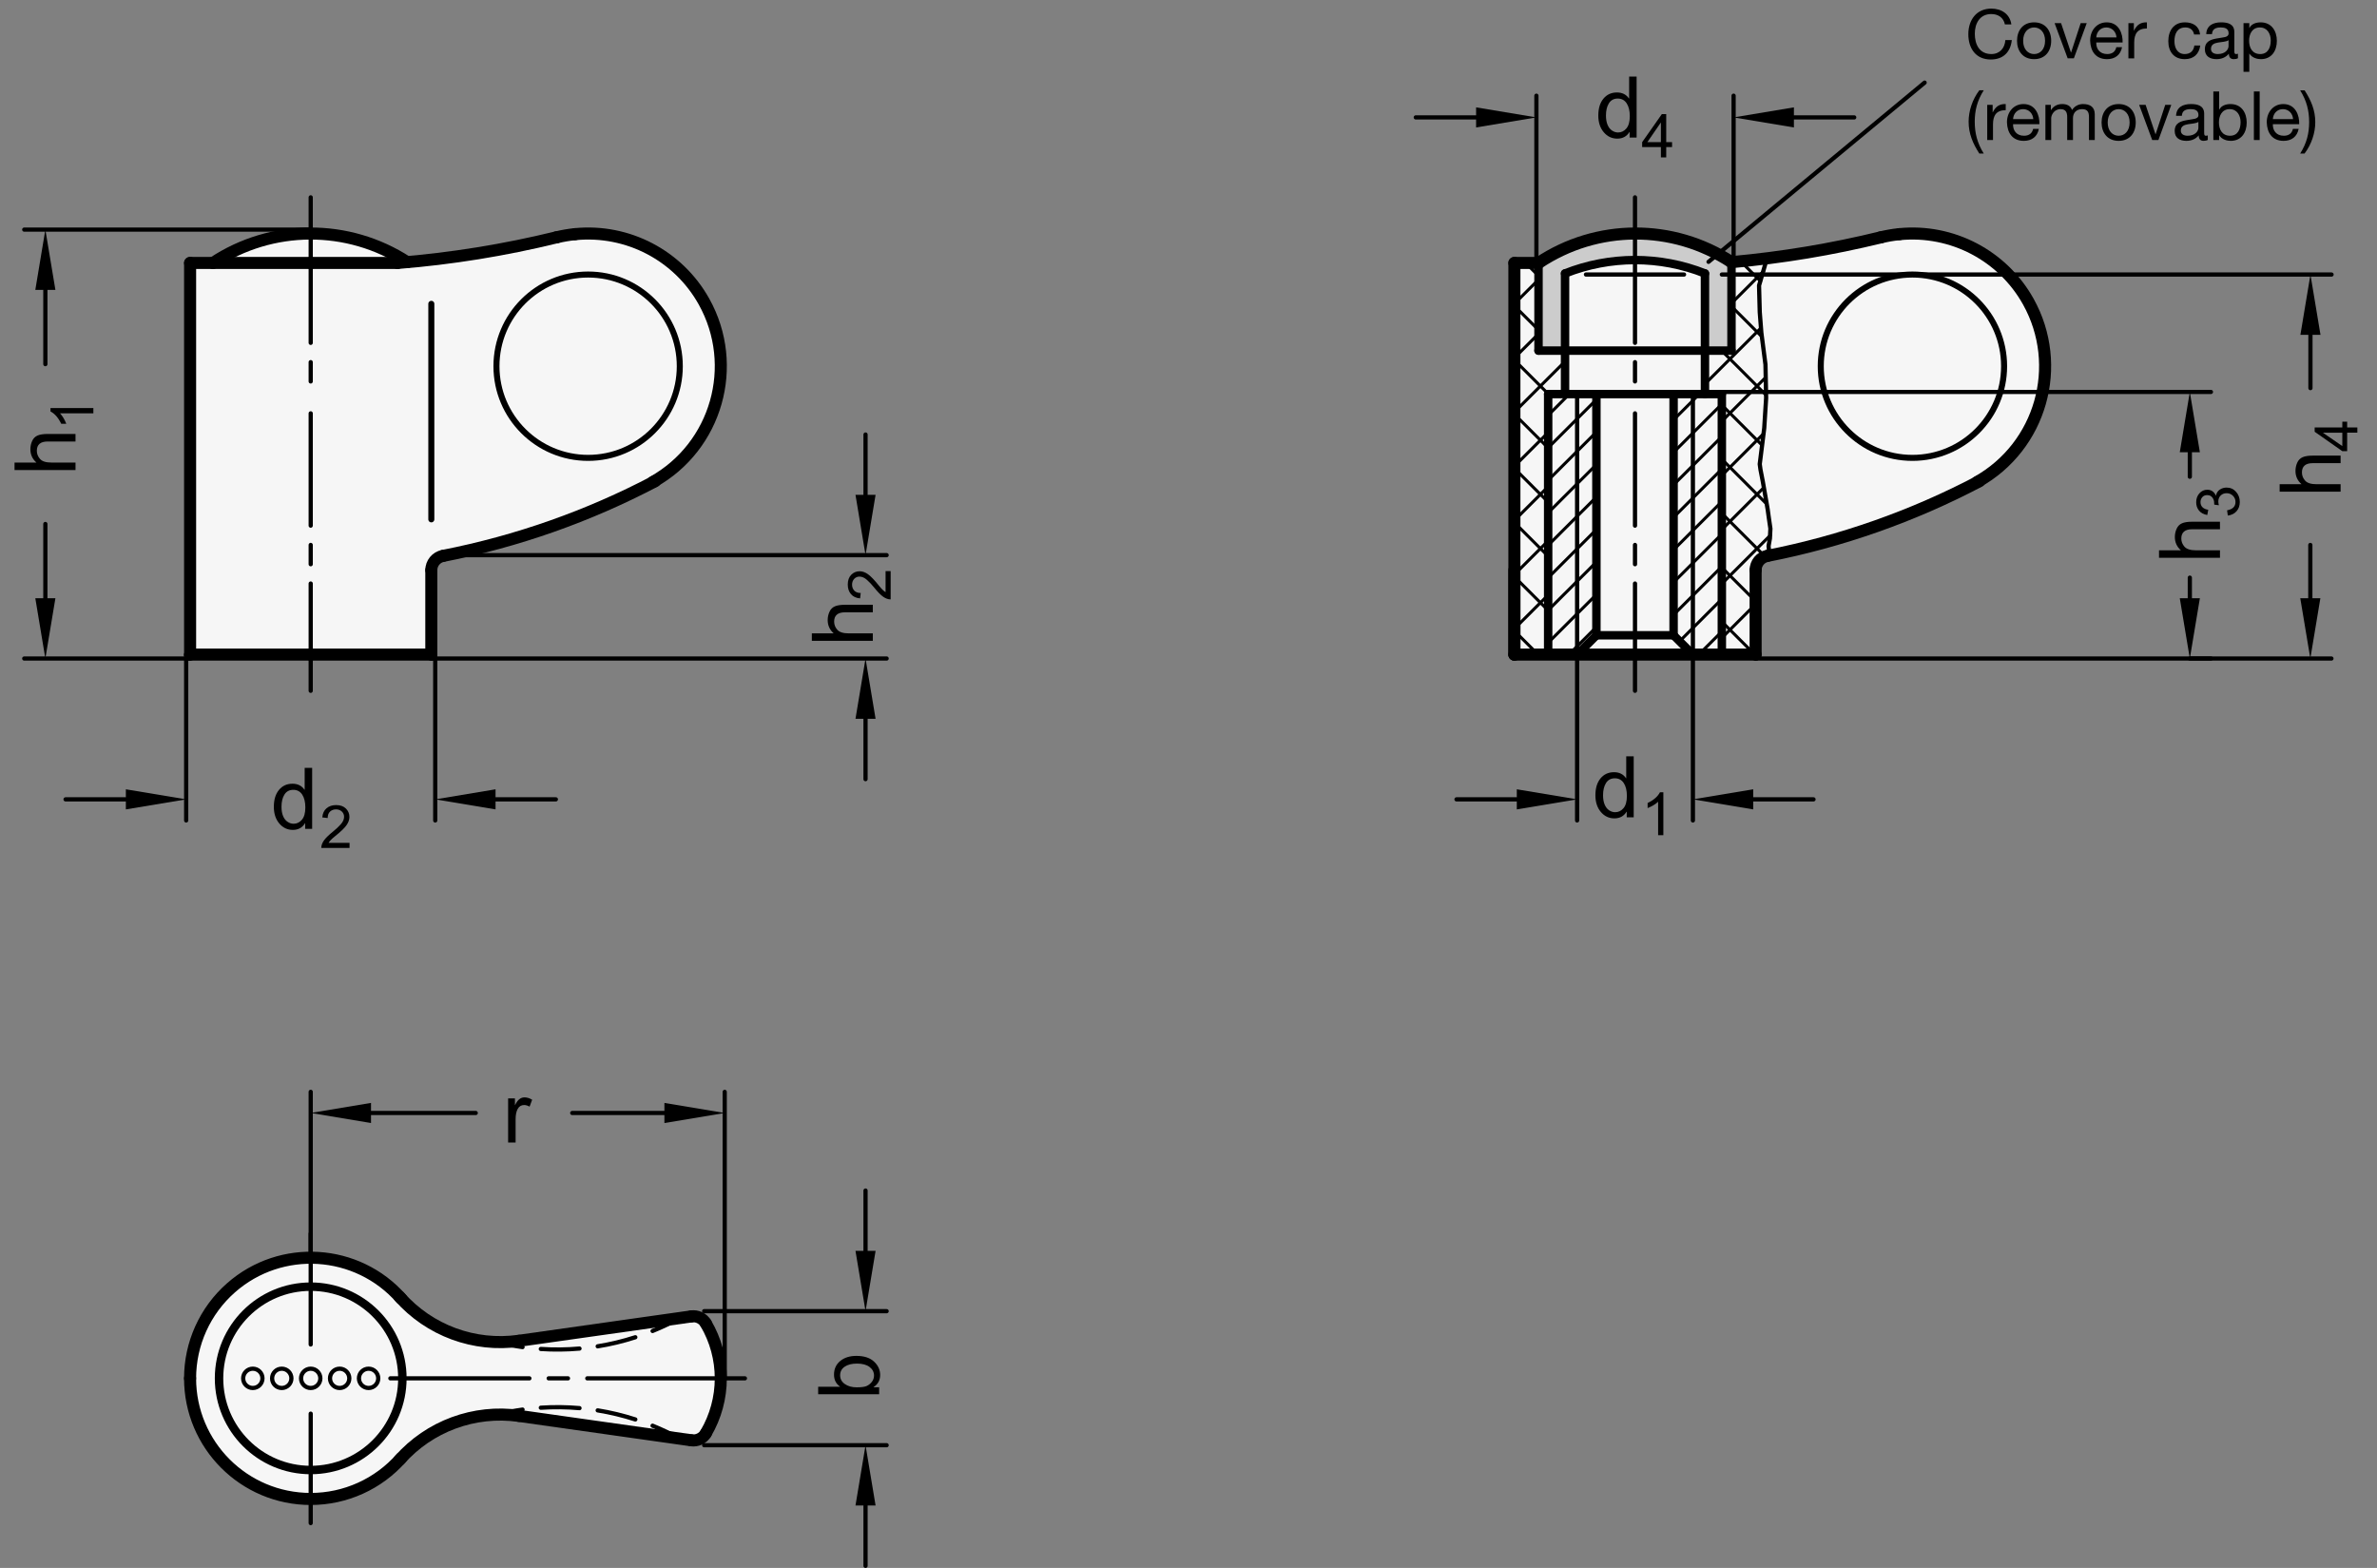 <?xml version="1.0" encoding="utf-8"?>
<!-- Generator: Adobe Illustrator 19.1.0, SVG Export Plug-In . SVG Version: 6.00 Build 0)  -->
<svg version="1.1" xmlns="http://www.w3.org/2000/svg" xmlns:xlink="http://www.w3.org/1999/xlink" x="0px" y="0px"
	 viewBox="0 0 279.319 184.233" enable-background="new 0 0 279.319 184.233" xml:space="preserve">
<rect x="0" y="0" width="279.319" height="184.233" fill="#808080" stroke="none"/>
<g id="MD_x5F_3_x5F_FUELLUNG_x5F_WS">
	<g id="LINE_88_">
		<line fill="#FFFFFF" x1="177.955" y1="30.899" x2="177.955" y2="76.915"/>
	</g>
	<g id="POLYLINE_4_">
		<path fill="#FFFFFF" d="M206.301,66.988c0-0.813,0.576-1.513,1.374-1.669c8.595-1.665,16.898-4.586,24.641-8.672
			c7.521-4.192,10.22-13.687,6.028-21.208c-3.019-5.417-8.962-8.529-15.134-7.926c-0.746,0.073-1.486,0.2-2.214,0.379
			c-5.73,1.559-11.603,2.535-17.53,2.912c-6.894-4.52-15.822-4.482-22.677,0.096h-2.835v46.016h14.173h14.173V66.988z"/>
	</g>
	<g id="POLYLINE_5_">
		<path fill="#FFFFFF" d="M60.988,166.367l20.252,2.867c0.683,0.097,1.356-0.228,1.705-0.823c1.149-1.958,1.755-4.186,1.755-6.456
			s-0.606-4.499-1.755-6.456c-0.349-0.595-1.023-0.92-1.705-0.823l-20.252,2.867c-5.255,0.718-10.522-1.227-14.05-5.187
			c-5.3-5.76-14.267-6.133-20.027-0.832c-2.917,2.684-4.577,6.467-4.576,10.431c0.001,7.828,6.348,14.174,14.176,14.173
			c4.072,0,7.948-1.752,10.638-4.809C50.618,167.418,55.833,165.552,60.988,166.367z"/>
	</g>
	<g id="POLYLINE_6_">
		<path fill="#FFFFFF" d="M50.684,66.988c0-0.813,0.576-1.513,1.374-1.669c8.595-1.665,16.898-4.586,24.641-8.672
			c7.521-4.192,10.22-13.687,6.028-21.208c-3.019-5.417-8.962-8.529-15.134-7.926c-0.746,0.073-1.486,0.2-2.214,0.379
			c-5.762,1.409-11.622,2.382-17.53,2.912c-6.947-4.519-15.915-4.482-22.824,0.096h-2.688v46.016h14.173h14.173V66.988z"/>
	</g>
</g>
<g id="MD_x5F_3_x5F_FUELLUNG_x5F_GR">
	<g id="POLYLINE_1_">
		<path fill="#F6F6F6" d="M50.684,66.988c0-0.813,0.576-1.513,1.374-1.669c8.595-1.665,16.898-4.586,24.641-8.672
			c7.521-4.192,10.22-13.687,6.028-21.208c-3.019-5.417-8.962-8.529-15.134-7.926c-0.746,0.073-1.486,0.2-2.214,0.379
			c-5.762,1.409-11.622,2.382-17.53,2.912c-6.947-4.519-15.915-4.482-22.824,0.096h-2.688v46.016h14.173h14.173V66.988z"/>
	</g>
	<g id="POLYLINE_2_">
		<path fill="#F6F6F6" d="M60.988,166.367l20.252,2.867c0.683,0.097,1.356-0.228,1.705-0.823c1.149-1.958,1.755-4.186,1.755-6.456
			s-0.606-4.499-1.755-6.456c-0.349-0.595-1.023-0.92-1.705-0.823l-20.252,2.867c-5.255,0.718-10.522-1.227-14.05-5.187
			c-5.3-5.76-14.267-6.133-20.027-0.832c-2.917,2.684-4.577,6.467-4.576,10.431c0.001,7.828,6.348,14.174,14.176,14.173
			c4.072,0,7.948-1.752,10.638-4.809C50.618,167.418,55.833,165.552,60.988,166.367z"/>
	</g>
	<g id="POLYLINE_3_">
		<path fill="#F6F6F6" d="M206.301,66.988c0-0.813,0.576-1.513,1.374-1.669c8.595-1.665,16.898-4.586,24.641-8.672
			c7.521-4.192,10.22-13.687,6.028-21.208c-3.019-5.417-8.962-8.529-15.134-7.926c-0.746,0.073-1.486,0.2-2.214,0.379
			c-5.73,1.559-11.603,2.535-17.53,2.912c-6.894-4.52-15.822-4.482-22.677,0.096h-2.835v46.016h14.173h14.173V66.988z"/>
	</g>
	<g id="LINE_48_">
		<line fill="#F6F6F6" x1="177.955" y1="30.899" x2="177.955" y2="76.915"/>
	</g>
</g>
<g id="MD_x5F_6_x5F_COLOR_x5F_K027">
	<g id="LWPOLYLINE_1_">
		<path fill="#CCCCCC" d="M183.907,41.198h-3.118V30.899c6.855-4.578,15.783-4.616,22.677-0.096v10.395h-3.118v-8.941
			c-5.246-2.222-11.161-2.268-16.441-0.127V41.198"/>
	</g>
</g>
<g id="MD_x5F_2_x5F_BEMASSUNG">
	<g id="TEXT">
		<g>
			<path d="M98.703,162.918c-0.466-0.326-0.699-0.793-0.699-1.398c0-0.668,0.243-1.202,0.729-1.604c0.485-0.4,1.119-0.601,1.9-0.601
				c0.903,0,1.595,0.224,2.075,0.672s0.721,0.972,0.721,1.571c0,0.609-0.257,1.084-0.772,1.422V163h0.65v0.822h-7.165v-0.881h2.562
				V162.918z M102.705,161.627c0-0.407-0.175-0.743-0.525-1.009c-0.35-0.266-0.841-0.398-1.473-0.398
				c-0.609,0-1.093,0.122-1.449,0.366c-0.357,0.244-0.535,0.582-0.535,1.012c0,0.424,0.184,0.766,0.552,1.023
				c0.368,0.26,0.834,0.389,1.397,0.389c0.551,0,0.943-0.053,1.176-0.16c0.233-0.107,0.435-0.27,0.604-0.486
				C102.621,162.147,102.705,161.901,102.705,161.627z"/>
		</g>
	</g>
	<g id="LINE_50_">
		
			<line stroke="#000000" stroke-width="0.496" stroke-linecap="round" stroke-linejoin="round" stroke-miterlimit="10" x1="101.708" y1="146.976" x2="101.708" y2="139.889"/>
	</g>
	<g id="LINE_51_">
		
			<line stroke="#000000" stroke-width="0.496" stroke-linecap="round" stroke-linejoin="round" stroke-miterlimit="10" x1="82.746" y1="169.811" x2="104.188" y2="169.811"/>
	</g>
	<g id="LINE_52_">
		
			<line stroke="#000000" stroke-width="0.496" stroke-linecap="round" stroke-linejoin="round" stroke-miterlimit="10" x1="82.746" y1="154.062" x2="104.188" y2="154.062"/>
	</g>
	<g id="LINE_53_">
		
			<line stroke="#000000" stroke-width="0.496" stroke-linecap="round" stroke-linejoin="round" stroke-miterlimit="10" x1="101.708" y1="176.898" x2="101.708" y2="183.985"/>
	</g>
	<g id="SOLID">
		<polygon points="102.889,176.898 101.708,169.811 100.527,176.898 		"/>
	</g>
	<g id="SOLID_1_">
		<polygon points="102.889,146.976 101.708,154.062 100.527,146.976 		"/>
	</g>
	<g id="LINE_54_">
		
			<line stroke="#000000" stroke-width="0.496" stroke-linecap="round" stroke-linejoin="round" stroke-miterlimit="10" x1="43.597" y1="130.774" x2="55.904" y2="130.775"/>
	</g>
	<g id="LINE_55_">
		
			<line stroke="#000000" stroke-width="0.496" stroke-linecap="round" stroke-linejoin="round" stroke-miterlimit="10" x1="36.511" y1="147.781" x2="36.511" y2="128.291"/>
	</g>
	<g id="SOLID_2_">
		<polygon points="43.597,129.59 36.511,130.771 43.597,131.952 		"/>
	</g>
	<g id="LINE_56_">
		
			<line stroke="#000000" stroke-width="0.496" stroke-linecap="round" stroke-linejoin="round" stroke-miterlimit="10" x1="78.074" y1="130.775" x2="67.243" y2="130.775"/>
	</g>
	<g id="TEXT_1_">
		<g>
			<path d="M62.533,129.218l-0.303,0.812c-0.218-0.127-0.432-0.19-0.64-0.19c-0.329,0-0.579,0.147-0.748,0.442
				s-0.254,0.708-0.254,1.238v2.723h-0.88v-5.186h0.802v0.782h0.02c0.28-0.6,0.646-0.899,1.1-0.899
				C61.929,128.94,62.23,129.033,62.533,129.218z"/>
		</g>
	</g>
	<g id="LINE_57_">
		
			<line stroke="#000000" stroke-width="0.496" stroke-linecap="round" stroke-linejoin="round" stroke-miterlimit="10" x1="85.16" y1="161.956" x2="85.16" y2="128.295"/>
	</g>
	<g id="SOLID_3_">
		<polygon points="78.074,129.594 85.16,130.775 78.074,131.956 		"/>
	</g>
	<g id="LINE_58_">
		
			<line stroke="#000000" stroke-width="0.496" stroke-linecap="round" stroke-linejoin="round" stroke-miterlimit="10" x1="58.231" y1="93.923" x2="65.318" y2="93.923"/>
	</g>
	<g id="TEXT_2_">
		<g>
			<path d="M41.075,99.634h-3.322c0-0.283,0.099-0.569,0.296-0.858c0.197-0.29,0.566-0.652,1.107-1.088
				c0.331-0.265,0.626-0.543,0.886-0.833c0.26-0.291,0.39-0.584,0.39-0.878c0-0.253-0.09-0.462-0.269-0.628
				c-0.179-0.165-0.406-0.248-0.679-0.248c-0.276,0-0.508,0.085-0.695,0.255s-0.282,0.424-0.284,0.762l-0.633-0.072
				c0.039-0.47,0.206-0.829,0.501-1.077c0.295-0.249,0.67-0.373,1.124-0.373c0.493,0,0.876,0.136,1.151,0.408
				c0.275,0.272,0.413,0.602,0.413,0.987c0,0.321-0.116,0.647-0.347,0.977c-0.232,0.33-0.693,0.771-1.384,1.322
				c-0.362,0.29-0.603,0.54-0.722,0.749h2.467V99.634z"/>
		</g>
	</g>
	<g id="SOLID_4_">
		<polygon points="58.231,92.742 51.145,93.923 58.231,95.104 		"/>
	</g>
	<g id="SOLID_5_">
		<polygon points="14.79,92.742 21.877,93.923 14.79,95.104 		"/>
	</g>
	<g id="LINE_59_">
		
			<line stroke="#000000" stroke-width="0.496" stroke-linecap="round" stroke-linejoin="round" stroke-miterlimit="10" x1="14.79" y1="93.923" x2="7.704" y2="93.923"/>
	</g>
	<g id="LINE_60_">
		
			<line stroke="#000000" stroke-width="0.496" stroke-linecap="round" stroke-linejoin="round" stroke-miterlimit="10" x1="21.877" y1="76.915" x2="21.877" y2="96.403"/>
	</g>
	<g id="TEXT_3_">
		<g>
			<path d="M36.681,97.39H35.86v-0.66h-0.02c-0.316,0.521-0.793,0.782-1.432,0.782c-0.635,0-1.166-0.252-1.591-0.755
				c-0.425-0.504-0.638-1.156-0.638-1.957c0-0.838,0.2-1.499,0.601-1.984s0.93-0.729,1.588-0.729c0.619,0,1.09,0.236,1.413,0.709
				h0.02v-2.571h0.879V97.39z M34.501,96.789c0.384,0,0.71-0.157,0.978-0.474s0.401-0.795,0.401-1.437
				c0-0.633-0.122-1.136-0.367-1.511c-0.244-0.374-0.595-0.562-1.051-0.562s-0.801,0.183-1.034,0.55
				c-0.233,0.366-0.35,0.848-0.35,1.444c0,0.43,0.063,0.794,0.188,1.092s0.3,0.522,0.525,0.672
				C34.017,96.714,34.253,96.789,34.501,96.789z"/>
		</g>
	</g>
	<g id="LINE_61_">
		
			<line stroke="#000000" stroke-width="0.496" stroke-linecap="round" stroke-linejoin="round" stroke-miterlimit="10" x1="51.145" y1="76.915" x2="51.145" y2="96.403"/>
	</g>
	<g id="LINE_62_">
		
			<line stroke="#000000" stroke-width="0.496" stroke-linecap="round" stroke-linejoin="round" stroke-miterlimit="10" x1="36.511" y1="26.979" x2="2.849" y2="26.979"/>
	</g>
	<g id="LINE_63_">
		
			<line stroke="#000000" stroke-width="0.496" stroke-linecap="round" stroke-linejoin="round" stroke-miterlimit="10" x1="22.338" y1="77.376" x2="2.849" y2="77.376"/>
	</g>
	<g id="TEXT_4_">
		<g>
			<path d="M8.873,50.992v0.884H5.599c-0.424,0-0.741,0.091-0.953,0.274s-0.317,0.455-0.317,0.816c0,0.359,0.124,0.679,0.374,0.96
				c0.249,0.282,0.694,0.423,1.336,0.423h2.835v0.88H1.708v-0.88h2.571c-0.473-0.417-0.709-0.938-0.709-1.564
				c0-0.335,0.068-0.656,0.205-0.963c0.137-0.306,0.347-0.521,0.631-0.645c0.283-0.124,0.678-0.186,1.183-0.186H8.873z"/>
		</g>
	</g>
	<g id="SOLID_6_">
		<polygon points="4.149,70.289 5.33,77.376 6.511,70.289 		"/>
	</g>
	<g id="LINE_64_">
		
			<line stroke="#000000" stroke-width="0.496" stroke-linecap="round" stroke-linejoin="round" stroke-miterlimit="10" x1="5.33" y1="70.289" x2="5.33" y2="61.568"/>
	</g>
	<g id="TEXT_5_">
		<g>
			<path d="M10.972,47.946v0.616H7.048c0.292,0.308,0.539,0.72,0.742,1.235H7.195c-0.34-0.709-0.76-1.193-1.262-1.451v-0.4H10.972z"
				/>
		</g>
	</g>
	<g id="SOLID_7_">
		<polygon points="4.149,34.065 5.33,26.979 6.511,34.065 		"/>
	</g>
	<g id="LINE_65_">
		
			<line stroke="#000000" stroke-width="0.496" stroke-linecap="round" stroke-linejoin="round" stroke-miterlimit="10" x1="5.33" y1="34.065" x2="5.33" y2="42.786"/>
	</g>
	<g id="LINE_66_">
		
			<line stroke="#000000" stroke-width="0.496" stroke-linecap="round" stroke-linejoin="round" stroke-miterlimit="10" x1="52.51" y1="65.229" x2="104.188" y2="65.229"/>
	</g>
	<g id="LINE_67_">
		
			<line stroke="#000000" stroke-width="0.496" stroke-linecap="round" stroke-linejoin="round" stroke-miterlimit="10" x1="50.684" y1="77.376" x2="104.188" y2="77.376"/>
	</g>
	<g id="LINE_68_">
		
			<line stroke="#000000" stroke-width="0.496" stroke-linecap="round" stroke-linejoin="round" stroke-miterlimit="10" x1="101.708" y1="58.142" x2="101.708" y2="51.056"/>
	</g>
	<g id="LINE_69_">
		
			<line stroke="#000000" stroke-width="0.496" stroke-linecap="round" stroke-linejoin="round" stroke-miterlimit="10" x1="101.708" y1="84.462" x2="101.708" y2="91.549"/>
	</g>
	<g id="SOLID_8_">
		<polygon points="100.527,84.462 101.708,77.376 102.889,84.462 		"/>
	</g>
	<g id="TEXT_6_">
		<g>
			<path d="M102.563,71.063v0.884h-3.274c-0.424,0-0.741,0.091-0.953,0.274s-0.317,0.455-0.317,0.816
				c0,0.359,0.124,0.679,0.374,0.96c0.249,0.282,0.694,0.423,1.336,0.423h2.835v0.88h-7.165v-0.88h2.571
				c-0.473-0.417-0.709-0.938-0.709-1.564c0-0.335,0.068-0.656,0.205-0.963c0.137-0.306,0.347-0.521,0.631-0.645
				c0.283-0.124,0.678-0.186,1.183-0.186H102.563z"/>
		</g>
	</g>
	<g id="SOLID_9_">
		<polygon points="100.527,58.142 101.708,65.229 102.889,58.142 		"/>
	</g>
	<g id="TEXT_7_">
		<g>
			<path d="M104.659,67.107v3.322c-0.283,0-0.569-0.099-0.858-0.296c-0.29-0.197-0.652-0.566-1.088-1.107
				c-0.265-0.331-0.543-0.626-0.833-0.886c-0.291-0.26-0.584-0.39-0.878-0.39c-0.253,0-0.462,0.09-0.628,0.269
				c-0.165,0.179-0.248,0.406-0.248,0.679c0,0.276,0.085,0.508,0.255,0.695s0.424,0.282,0.762,0.284l-0.072,0.633
				c-0.47-0.039-0.829-0.206-1.077-0.501c-0.249-0.295-0.373-0.67-0.373-1.124c0-0.493,0.136-0.876,0.408-1.151
				c0.272-0.275,0.602-0.413,0.987-0.413c0.321,0,0.647,0.116,0.977,0.347c0.33,0.232,0.771,0.693,1.322,1.384
				c0.29,0.362,0.54,0.603,0.749,0.722v-2.467H104.659z"/>
		</g>
	</g>
	<g id="LINE_70_">
		
			<line stroke="#000000" stroke-width="0.496" stroke-linecap="round" stroke-linejoin="round" stroke-miterlimit="10" x1="202.332" y1="32.257" x2="273.978" y2="32.257"/>
	</g>
	<g id="LINE_71_">
		
			<line stroke="#000000" stroke-width="0.496" stroke-linecap="round" stroke-linejoin="round" stroke-miterlimit="10" x1="206.301" y1="77.376" x2="259.805" y2="77.376"/>
	</g>
	<g id="LINE_72_">
		
			<line stroke="#000000" stroke-width="0.496" stroke-linecap="round" stroke-linejoin="round" stroke-miterlimit="10" x1="202.332" y1="46.053" x2="259.805" y2="46.053"/>
	</g>
	<g id="LINE_73_">
		
			<line stroke="#000000" stroke-width="0.496" stroke-linecap="round" stroke-linejoin="round" stroke-miterlimit="10" x1="257.325" y1="53.139" x2="257.325" y2="56.016"/>
	</g>
	<g id="TEXT_8_">
		<g>
			<path d="M260.868,61.303v0.884h-3.274c-0.424,0-0.741,0.091-0.953,0.274s-0.317,0.455-0.317,0.816
				c0,0.359,0.124,0.679,0.374,0.96c0.249,0.282,0.694,0.423,1.336,0.423h2.835v0.88h-7.165v-0.88h2.571
				c-0.473-0.417-0.709-0.938-0.709-1.564c0-0.335,0.068-0.656,0.205-0.963c0.137-0.306,0.347-0.521,0.631-0.645
				c0.283-0.124,0.678-0.186,1.183-0.186H260.868z"/>
		</g>
	</g>
	<g id="SOLID_10_">
		<polygon points="270.303,70.289 271.484,77.376 272.665,70.289 		"/>
	</g>
	<g id="SOLID_11_">
		<polygon points="258.506,70.289 257.325,77.376 256.143,70.289 		"/>
	</g>
	<g id="LINE_74_">
		
			<line stroke="#000000" stroke-width="0.496" stroke-linecap="round" stroke-linejoin="round" stroke-miterlimit="10" x1="257.325" y1="77.376" x2="273.965" y2="77.376"/>
	</g>
	<g id="TEXT_9_">
		<g>
			<path d="M275.042,53.537v0.884h-3.274c-0.424,0-0.741,0.091-0.953,0.274s-0.317,0.455-0.317,0.816
				c0,0.359,0.124,0.679,0.374,0.96c0.249,0.282,0.694,0.423,1.336,0.423h2.835v0.88h-7.165v-0.88h2.571
				c-0.473-0.417-0.709-0.938-0.709-1.564c0-0.335,0.068-0.656,0.205-0.963c0.137-0.306,0.347-0.521,0.631-0.645
				c0.283-0.124,0.678-0.186,1.183-0.186H275.042z"/>
		</g>
	</g>
	<g id="LINE_75_">
		
			<line stroke="#000000" stroke-width="0.496" stroke-linecap="round" stroke-linejoin="round" stroke-miterlimit="10" x1="257.325" y1="70.289" x2="257.325" y2="67.873"/>
	</g>
	<g id="TEXT_10_">
		<g>
			<path d="M260.399,58.23c0.06-0.31,0.209-0.544,0.45-0.703c0.24-0.159,0.502-0.238,0.785-0.238c0.456,0,0.83,0.166,1.123,0.498
				c0.294,0.332,0.44,0.729,0.44,1.192c0,0.443-0.129,0.808-0.387,1.095c-0.258,0.288-0.599,0.455-1.023,0.503l-0.085-0.616
				c0.33-0.062,0.578-0.174,0.742-0.337s0.246-0.378,0.246-0.645c0-0.287-0.101-0.531-0.303-0.73
				c-0.202-0.199-0.448-0.299-0.74-0.299c-0.281,0-0.514,0.091-0.698,0.272c-0.185,0.182-0.277,0.418-0.277,0.71
				c0,0.119,0.021,0.264,0.065,0.435l-0.541-0.072c0-0.164-0.008-0.294-0.023-0.39c-0.017-0.096-0.055-0.203-0.116-0.321
				s-0.15-0.217-0.266-0.294s-0.258-0.116-0.43-0.116c-0.248,0-0.441,0.083-0.578,0.248s-0.205,0.356-0.205,0.573
				c0,0.249,0.079,0.451,0.236,0.607s0.382,0.255,0.674,0.296l-0.113,0.616c-0.436-0.08-0.762-0.256-0.979-0.528
				c-0.216-0.272-0.324-0.598-0.324-0.977c0-0.417,0.126-0.766,0.378-1.045s0.561-0.419,0.925-0.419c0.468,0,0.805,0.229,1.01,0.688
				H260.399z"/>
		</g>
	</g>
	<g id="LINE_76_">
		
			<line stroke="#000000" stroke-width="0.496" stroke-linecap="round" stroke-linejoin="round" stroke-miterlimit="10" x1="271.484" y1="70.289" x2="271.484" y2="64.031"/>
	</g>
	<g id="SOLID_12_">
		<polygon points="258.506,53.139 257.325,46.053 256.143,53.139 		"/>
	</g>
	<g id="LINE_77_">
		
			<line stroke="#000000" stroke-width="0.496" stroke-linecap="round" stroke-linejoin="round" stroke-miterlimit="10" x1="271.498" y1="39.344" x2="271.498" y2="45.601"/>
	</g>
	<g id="TEXT_11_">
		<g>
			<path d="M275.812,49.547v0.677h1.197v0.616h-1.197v2.172h-0.568l-3.25-2.282v-0.506h3.25v-0.677H275.812z M275.244,50.84h-2.265
				v0.014l2.265,1.557V50.84z"/>
		</g>
	</g>
	<g id="SOLID_13_">
		<polygon points="270.317,39.344 271.498,32.257 272.679,39.344 		"/>
	</g>
	<g id="LINE_78_">
		
			<line stroke="#000000" stroke-width="0.496" stroke-linecap="round" stroke-linejoin="round" stroke-miterlimit="10" x1="178.238" y1="93.923" x2="171.151" y2="93.923"/>
	</g>
	<g id="SOLID_14_">
		<polygon points="206.018,92.742 198.931,93.923 206.018,95.104 		"/>
	</g>
	<g id="TEXT_12_">
		<g>
			<path d="M191.976,96.036h-0.821v-0.66h-0.02c-0.316,0.521-0.793,0.782-1.432,0.782c-0.636,0-1.166-0.252-1.591-0.755
				c-0.426-0.504-0.638-1.156-0.638-1.957c0-0.838,0.2-1.5,0.601-1.985c0.401-0.485,0.931-0.729,1.589-0.729
				c0.619,0,1.09,0.236,1.412,0.709h0.02V88.87h0.88V96.036z M189.796,95.434c0.384,0,0.71-0.157,0.978-0.474
				c0.267-0.316,0.4-0.795,0.4-1.437c0-0.633-0.122-1.136-0.366-1.511c-0.244-0.374-0.595-0.562-1.051-0.562
				s-0.801,0.183-1.034,0.55c-0.232,0.366-0.35,0.848-0.35,1.445c0,0.43,0.063,0.794,0.188,1.092
				c0.126,0.298,0.301,0.522,0.525,0.672C189.312,95.36,189.548,95.434,189.796,95.434z"/>
		</g>
	</g>
	<g id="SOLID_15_">
		<polygon points="178.238,92.742 185.325,93.923 178.238,95.104 		"/>
	</g>
	<g id="LINE_79_">
		
			<line stroke="#000000" stroke-width="0.496" stroke-linecap="round" stroke-linejoin="round" stroke-miterlimit="10" x1="185.325" y1="76.915" x2="185.325" y2="96.403"/>
	</g>
	<g id="TEXT_13_">
		<g>
			<path d="M195.459,98.131h-0.615v-3.924c-0.309,0.292-0.72,0.539-1.235,0.742v-0.596c0.709-0.34,1.192-0.76,1.45-1.262h0.4V98.131
				z"/>
		</g>
	</g>
	<g id="LINE_80_">
		
			<line stroke="#000000" stroke-width="0.496" stroke-linecap="round" stroke-linejoin="round" stroke-miterlimit="10" x1="198.931" y1="76.915" x2="198.931" y2="96.403"/>
	</g>
	<g id="LINE_81_">
		
			<line stroke="#000000" stroke-width="0.496" stroke-linecap="round" stroke-linejoin="round" stroke-miterlimit="10" x1="206.018" y1="93.923" x2="213.104" y2="93.923"/>
	</g>
	<g id="LINE_84_">
		
			<line stroke="#000000" stroke-width="0.496" stroke-linecap="round" stroke-linejoin="round" stroke-miterlimit="10" x1="180.541" y1="30.9" x2="180.541" y2="11.244"/>
	</g>
	<g id="LINE_85_">
		
			<line stroke="#000000" stroke-width="0.496" stroke-linecap="round" stroke-linejoin="round" stroke-miterlimit="10" x1="203.714" y1="30.803" x2="203.714" y2="11.244"/>
	</g>
	<g id="LINE_86_">
		
			<line stroke="#000000" stroke-width="0.496" stroke-linecap="round" stroke-linejoin="round" stroke-miterlimit="10" x1="173.455" y1="13.795" x2="166.368" y2="13.795"/>
	</g>
	<g id="LINE_87_">
		
			<line stroke="#000000" stroke-width="0.496" stroke-linecap="round" stroke-linejoin="round" stroke-miterlimit="10" x1="210.801" y1="13.795" x2="217.888" y2="13.795"/>
	</g>
	<g id="MTEXT_1_">
		<g>
			<path d="M192.317,16.167h-0.82v-0.66h-0.02c-0.316,0.521-0.794,0.782-1.433,0.782c-0.635,0-1.165-0.252-1.591-0.755
				c-0.425-0.504-0.638-1.156-0.638-1.957c0-0.838,0.2-1.499,0.602-1.984c0.4-0.485,0.93-0.729,1.588-0.729
				c0.619,0,1.09,0.236,1.413,0.709h0.02V9.001h0.879V16.167z M190.137,15.565c0.385,0,0.711-0.157,0.978-0.474
				c0.268-0.316,0.401-0.795,0.401-1.437c0-0.633-0.122-1.136-0.367-1.511c-0.244-0.374-0.595-0.562-1.051-0.562
				s-0.801,0.183-1.033,0.55c-0.233,0.366-0.35,0.848-0.35,1.444c0,0.43,0.063,0.794,0.188,1.092c0.125,0.298,0.3,0.522,0.525,0.672
				C189.654,15.491,189.89,15.565,190.137,15.565z"/>
		</g>
		<g>
			<path d="M196.483,17.279h-0.687v1.215h-0.625v-1.215h-2.203v-0.576l2.314-3.296h0.514v3.296h0.687V17.279z M195.171,16.703
				v-2.297h-0.014l-1.579,2.297H195.171z"/>
		</g>
	</g>
	<g id="SOLID_16_">
		<polygon points="173.455,12.614 180.541,13.795 173.455,14.976 		"/>
	</g>
	<g id="SOLID_17_">
		<polygon points="210.801,12.614 203.714,13.795 210.801,14.976 		"/>
	</g>
</g>
<g id="MD_x5F_1_x5F_035">
	<g id="LINE">
		
			<line fill="none" stroke="#000000" stroke-width="0.496" stroke-linecap="round" stroke-linejoin="round" stroke-miterlimit="10" x1="36.511" y1="40.284" x2="36.511" y2="23.189"/>
	</g>
	<g id="CIRCLE">
		
			<path fill="none" stroke="#000000" stroke-width="0.496" stroke-linecap="round" stroke-linejoin="round" stroke-miterlimit="10" d="
			M28.574,161.954c0-0.626,0.508-1.134,1.134-1.134s1.134,0.508,1.134,1.134c0,0.626-0.508,1.134-1.134,1.134
			S28.574,162.58,28.574,161.954L28.574,161.954z"/>
	</g>
	<g id="CIRCLE_2_">
		
			<path fill="none" stroke="#000000" stroke-width="0.496" stroke-linecap="round" stroke-linejoin="round" stroke-miterlimit="10" d="
			M42.18,161.954c0-0.626,0.508-1.134,1.134-1.134s1.134,0.508,1.134,1.134c0,0.626-0.508,1.134-1.134,1.134
			S42.18,162.58,42.18,161.954L42.18,161.954z"/>
	</g>
	<g id="CIRCLE_3_">
		
			<path fill="none" stroke="#000000" stroke-width="0.496" stroke-linecap="round" stroke-linejoin="round" stroke-miterlimit="10" d="
			M38.779,161.954c0-0.626,0.508-1.134,1.134-1.134s1.134,0.508,1.134,1.134c0,0.626-0.508,1.134-1.134,1.134
			S38.779,162.58,38.779,161.954L38.779,161.954z"/>
	</g>
	<g id="CIRCLE_4_">
		
			<path fill="none" stroke="#000000" stroke-width="0.496" stroke-linecap="round" stroke-linejoin="round" stroke-miterlimit="10" d="
			M31.975,161.954c0-0.626,0.508-1.134,1.134-1.134s1.134,0.508,1.134,1.134c0,0.626-0.508,1.134-1.134,1.134
			S31.975,162.58,31.975,161.954L31.975,161.954z"/>
	</g>
	<g id="CIRCLE_5_">
		
			<path fill="none" stroke="#000000" stroke-width="0.496" stroke-linecap="round" stroke-linejoin="round" stroke-miterlimit="10" d="
			M35.377,161.954c0-0.626,0.508-1.134,1.134-1.134s1.134,0.508,1.134,1.134c0,0.626-0.508,1.134-1.134,1.134
			S35.377,162.58,35.377,161.954L35.377,161.954z"/>
	</g>
	<g id="LINE_8_">
		
			<line fill="none" stroke="#000000" stroke-width="0.496" stroke-linecap="round" stroke-linejoin="round" stroke-miterlimit="10" x1="36.511" y1="81.167" x2="36.511" y2="68.564"/>
	</g>
	<g id="LINE_11_">
		
			<line fill="none" stroke="#000000" stroke-width="0.496" stroke-linecap="round" stroke-linejoin="round" stroke-miterlimit="10" x1="36.511" y1="61.761" x2="36.511" y2="48.568"/>
	</g>
	<g id="LINE_13_">
		
			<line fill="none" stroke="#000000" stroke-width="0.496" stroke-linecap="round" stroke-linejoin="round" stroke-miterlimit="10" x1="36.511" y1="66.296" x2="36.511" y2="64.029"/>
	</g>
	<g id="LINE_15_">
		
			<line fill="none" stroke="#000000" stroke-width="0.496" stroke-linecap="round" stroke-linejoin="round" stroke-miterlimit="10" x1="36.511" y1="44.819" x2="36.511" y2="42.552"/>
	</g>
	<g id="LINE_16_">
		
			<line fill="none" stroke="#000000" stroke-width="0.496" stroke-linecap="round" stroke-linejoin="round" stroke-miterlimit="10" x1="192.128" y1="40.284" x2="192.128" y2="23.189"/>
	</g>
	<g id="LINE_17_">
		
			<line fill="none" stroke="#000000" stroke-width="0.496" stroke-linecap="round" stroke-linejoin="round" stroke-miterlimit="10" x1="207.599" y1="30.48" x2="207.628" y2="30.355"/>
	</g>
	<g id="LINE_22_">
		
			<line fill="none" stroke="#000000" stroke-width="0.496" stroke-linecap="round" stroke-linejoin="round" stroke-miterlimit="10" x1="198.931" y1="46.301" x2="198.931" y2="76.915"/>
	</g>
	<g id="LINE_23_">
		
			<line fill="none" stroke="#000000" stroke-width="0.496" stroke-linecap="round" stroke-linejoin="round" stroke-miterlimit="10" x1="185.325" y1="46.301" x2="185.325" y2="76.915"/>
	</g>
	<g id="LINE_30_">
		
			<line fill="none" stroke="#000000" stroke-width="0.496" stroke-linecap="round" stroke-linejoin="round" stroke-miterlimit="10" x1="192.128" y1="81.167" x2="192.128" y2="68.564"/>
	</g>
	<g id="LINE_34_">
		
			<line fill="none" stroke="#000000" stroke-width="0.496" stroke-linecap="round" stroke-linejoin="round" stroke-miterlimit="10" x1="192.128" y1="61.761" x2="192.128" y2="48.568"/>
	</g>
	<g id="LINE_35_">
		
			<line fill="none" stroke="#000000" stroke-width="0.496" stroke-linecap="round" stroke-linejoin="round" stroke-miterlimit="10" x1="192.128" y1="66.296" x2="192.128" y2="64.029"/>
	</g>
	<g id="LINE_36_">
		
			<line fill="none" stroke="#000000" stroke-width="0.496" stroke-linecap="round" stroke-linejoin="round" stroke-miterlimit="10" x1="186.364" y1="32.257" x2="192.128" y2="32.257"/>
	</g>
	<g id="LINE_40_">
		
			<line fill="none" stroke="#000000" stroke-width="0.496" stroke-linecap="round" stroke-linejoin="round" stroke-miterlimit="10" x1="192.128" y1="44.819" x2="192.128" y2="42.552"/>
	</g>
	<g id="LINE_41_">
		
			<line fill="none" stroke="#000000" stroke-width="0.496" stroke-linecap="round" stroke-linejoin="round" stroke-miterlimit="10" x1="197.892" y1="32.257" x2="192.128" y2="32.257"/>
	</g>
	<g id="POLYLINE">
		
			<polyline fill="none" stroke="#000000" stroke-width="0.496" stroke-linecap="round" stroke-linejoin="round" stroke-miterlimit="10" points="
			207.599,30.48 206.704,33.55 206.787,36.678 206.975,39.1 207.458,42.835 207.536,46.769 207.314,50.299 206.785,54.532 
			206.872,55.175 207.147,56.588 207.544,58.848 207.718,59.85 207.841,60.749 208.039,62.11 207.981,63.264 207.822,64.161 
			207.919,65.085 207.908,65.273 		"/>
	</g>
	<g id="LINE_45_">
		
			<line fill="none" stroke="#000000" stroke-width="0.496" stroke-linecap="round" stroke-linejoin="round" stroke-miterlimit="10" x1="87.534" y1="161.954" x2="69.011" y2="161.954"/>
	</g>
	<g id="LINE_46_">
		
			<line fill="none" stroke="#000000" stroke-width="0.496" stroke-linecap="round" stroke-linejoin="round" stroke-miterlimit="10" x1="62.208" y1="161.954" x2="45.871" y2="161.954"/>
	</g>
	<g id="LINE_47_">
		
			<line fill="none" stroke="#000000" stroke-width="0.496" stroke-linecap="round" stroke-linejoin="round" stroke-miterlimit="10" x1="66.743" y1="161.954" x2="64.476" y2="161.954"/>
	</g>
	<g id="ARC_21_">
		
			<path fill="none" stroke="#000000" stroke-width="0.496" stroke-linecap="round" stroke-linejoin="round" stroke-miterlimit="10" d="
			M63.549,158.503c1.515,0.1,3.035,0.084,4.548-0.048"/>
	</g>
	<g id="ARC_22_">
		
			<path fill="none" stroke="#000000" stroke-width="0.496" stroke-linecap="round" stroke-linejoin="round" stroke-miterlimit="10" d="
			M70.235,158.19c1.499-0.241,2.977-0.597,4.422-1.064"/>
	</g>
	<g id="ARC_23_">
		
			<path fill="none" stroke="#000000" stroke-width="0.496" stroke-linecap="round" stroke-linejoin="round" stroke-miterlimit="10" d="
			M76.683,156.389c1.095-0.445,2.162-0.953,3.198-1.522"/>
	</g>
	<g id="ARC_24_">
		
			<path fill="none" stroke="#000000" stroke-width="0.496" stroke-linecap="round" stroke-linejoin="round" stroke-miterlimit="10" d="
			M58.338,157.689c1.011,0.251,2.035,0.449,3.067,0.593"/>
	</g>
	<g id="ARC_25_">
		
			<path fill="none" stroke="#000000" stroke-width="0.496" stroke-linecap="round" stroke-linejoin="round" stroke-miterlimit="10" d="
			M68.097,165.454c-1.512-0.132-3.033-0.148-4.548-0.048"/>
	</g>
	<g id="ARC_26_">
		
			<path fill="none" stroke="#000000" stroke-width="0.496" stroke-linecap="round" stroke-linejoin="round" stroke-miterlimit="10" d="
			M74.657,166.783c-1.445-0.467-2.923-0.823-4.422-1.064"/>
	</g>
	<g id="ARC_27_">
		
			<path fill="none" stroke="#000000" stroke-width="0.496" stroke-linecap="round" stroke-linejoin="round" stroke-miterlimit="10" d="
			M79.881,169.041c-1.036-0.569-2.104-1.077-3.198-1.522"/>
	</g>
	<g id="ARC_28_">
		
			<path fill="none" stroke="#000000" stroke-width="0.496" stroke-linecap="round" stroke-linejoin="round" stroke-miterlimit="10" d="
			M61.405,165.626c-1.032,0.144-2.056,0.342-3.067,0.593"/>
	</g>
	<g id="LINE_82_">
		
			<line fill="none" stroke="#000000" stroke-width="0.496" stroke-linecap="round" stroke-linejoin="round" stroke-miterlimit="10" x1="226.161" y1="9.708" x2="200.767" y2="30.764"/>
	</g>
</g>
<g id="MD_x5F_1_x5F_100">
	<g id="ARC">
		
			<path fill="none" stroke="#000000" stroke-width="1.417" stroke-linecap="round" stroke-linejoin="round" stroke-miterlimit="10" d="
			M47.849,30.803c-6.947-4.519-15.915-4.482-22.824,0.096"/>
	</g>
	<g id="ARC_1_">
		
			<path fill="none" stroke="#000000" stroke-width="1.417" stroke-linecap="round" stroke-linejoin="round" stroke-miterlimit="10" d="
			M46.716,30.899c6.308-0.504,12.565-1.514,18.711-3.02"/>
	</g>
	<g id="ARC_2_">
		
			<path fill="none" stroke="#000000" stroke-width="1.417" stroke-linecap="round" stroke-linejoin="round" stroke-miterlimit="10" d="
			M76.7,56.647c7.521-4.192,10.22-13.687,6.028-21.208c-3.019-5.417-8.962-8.529-15.134-7.926"/>
	</g>
	<g id="ARC_3_">
		
			<path fill="none" stroke="#000000" stroke-width="1.417" stroke-linecap="round" stroke-linejoin="round" stroke-miterlimit="10" d="
			M60.991,166.367c-5.258-0.745-10.539,1.204-14.052,5.186"/>
	</g>
	<g id="ARC_4_">
		
			<path fill="none" stroke="#000000" stroke-width="1.417" stroke-linecap="round" stroke-linejoin="round" stroke-miterlimit="10" d="
			M46.939,152.355c3.513,3.983,8.794,5.931,14.052,5.186"/>
	</g>
	<g id="ARC_5_">
		
			<path fill="none" stroke="#000000" stroke-width="1.417" stroke-linecap="round" stroke-linejoin="round" stroke-miterlimit="10" d="
			M47.15,152.59c-5.172-5.876-14.129-6.447-20.005-1.274c-3.057,2.691-4.809,6.566-4.809,10.638"/>
	</g>
	<g id="ARC_6_">
		
			<path fill="none" stroke="#000000" stroke-width="1.417" stroke-linecap="round" stroke-linejoin="round" stroke-miterlimit="10" d="
			M22.336,161.954c0.001,7.828,6.348,14.174,14.176,14.173c4.072,0,7.948-1.752,10.638-4.809"/>
	</g>
	<g id="ARC_7_">
		
			<path fill="none" stroke="#000000" stroke-width="1.417" stroke-linecap="round" stroke-linejoin="round" stroke-miterlimit="10" d="
			M84.7,161.954c0-2.27-0.606-4.499-1.755-6.456"/>
	</g>
	<g id="ARC_8_">
		
			<path fill="none" stroke="#000000" stroke-width="1.417" stroke-linecap="round" stroke-linejoin="round" stroke-miterlimit="10" d="
			M82.945,168.411c1.149-1.958,1.755-4.186,1.755-6.456"/>
	</g>
	<g id="LINE_3_">
		
			<line fill="none" stroke="#000000" stroke-width="1.417" stroke-linecap="round" stroke-linejoin="round" stroke-miterlimit="10" x1="81.24" y1="169.234" x2="60.988" y2="166.367"/>
	</g>
	<g id="ARC_9_">
		
			<path fill="none" stroke="#000000" stroke-width="1.417" stroke-linecap="round" stroke-linejoin="round" stroke-miterlimit="10" d="
			M81.24,169.234c0.683,0.097,1.356-0.228,1.705-0.823"/>
	</g>
	<g id="LINE_4_">
		
			<line fill="none" stroke="#000000" stroke-width="1.417" stroke-linecap="round" stroke-linejoin="round" stroke-miterlimit="10" x1="81.24" y1="154.675" x2="60.988" y2="157.542"/>
	</g>
	<g id="ARC_10_">
		
			<path fill="none" stroke="#000000" stroke-width="1.417" stroke-linecap="round" stroke-linejoin="round" stroke-miterlimit="10" d="
			M82.945,155.498c-0.349-0.595-1.023-0.92-1.705-0.823"/>
	</g>
	<g id="ARC_11_">
		
			<path fill="none" stroke="#000000" stroke-width="1.417" stroke-linecap="round" stroke-linejoin="round" stroke-miterlimit="10" d="
			M52.058,65.318c8.693-1.7,17.092-4.659,24.931-8.784"/>
	</g>
	<g id="LINE_5_">
		
			<line fill="none" stroke="#000000" stroke-width="1.417" stroke-linecap="round" stroke-linejoin="round" stroke-miterlimit="10" x1="50.684" y1="66.988" x2="50.684" y2="76.915"/>
	</g>
	<g id="LINE_6_">
		
			<line fill="none" stroke="#000000" stroke-width="1.417" stroke-linecap="round" stroke-linejoin="round" stroke-miterlimit="10" x1="22.338" y1="76.915" x2="36.511" y2="76.915"/>
	</g>
	<g id="LINE_7_">
		
			<line fill="none" stroke="#000000" stroke-width="1.417" stroke-linecap="round" stroke-linejoin="round" stroke-miterlimit="10" x1="50.684" y1="76.915" x2="36.511" y2="76.915"/>
	</g>
	<g id="LINE_9_">
		
			<line fill="none" stroke="#000000" stroke-width="1.417" stroke-linecap="round" stroke-linejoin="round" stroke-miterlimit="10" x1="22.338" y1="30.899" x2="36.511" y2="30.899"/>
	</g>
	<g id="LINE_10_">
		
			<line fill="none" stroke="#000000" stroke-width="1.417" stroke-linecap="round" stroke-linejoin="round" stroke-miterlimit="10" x1="22.338" y1="76.915" x2="22.338" y2="30.899"/>
	</g>
	<g id="ARC_12_">
		
			<path fill="none" stroke="#000000" stroke-width="1.417" stroke-linecap="round" stroke-linejoin="round" stroke-miterlimit="10" d="
			M52.058,65.318c-0.798,0.156-1.374,0.856-1.374,1.669"/>
	</g>
	<g id="LINE_14_">
		
			<line fill="none" stroke="#000000" stroke-width="1.417" stroke-linecap="round" stroke-linejoin="round" stroke-miterlimit="10" x1="46.716" y1="30.899" x2="36.511" y2="30.899"/>
	</g>
	<g id="ARC_13_">
		
			<path fill="none" stroke="#000000" stroke-width="1.417" stroke-linecap="round" stroke-linejoin="round" stroke-miterlimit="10" d="
			M67.593,27.512c-0.746,0.073-1.486,0.2-2.214,0.379"/>
	</g>
	<g id="ARC_14_">
		
			<path fill="none" stroke="#000000" stroke-width="1.417" stroke-linecap="round" stroke-linejoin="round" stroke-miterlimit="10" d="
			M203.466,30.803c-6.894-4.52-15.822-4.482-22.677,0.096"/>
	</g>
	<g id="ARC_15_">
		
			<path fill="none" stroke="#000000" stroke-width="1.417" stroke-linecap="round" stroke-linejoin="round" stroke-miterlimit="10" d="
			M203.466,30.803c5.924-0.531,11.8-1.508,17.578-2.924"/>
	</g>
	<g id="ARC_16_">
		
			<path fill="none" stroke="#000000" stroke-width="1.417" stroke-linecap="round" stroke-linejoin="round" stroke-miterlimit="10" d="
			M232.317,56.647c7.521-4.192,10.22-13.687,6.028-21.208c-3.019-5.417-8.962-8.529-15.134-7.926"/>
	</g>
	<g id="ARC_17_">
		
			<path fill="none" stroke="#000000" stroke-width="1.417" stroke-linecap="round" stroke-linejoin="round" stroke-miterlimit="10" d="
			M207.675,65.318c8.693-1.7,17.092-4.659,24.931-8.784"/>
	</g>
	<g id="LINE_18_">
		
			<line fill="none" stroke="#000000" stroke-width="1.417" stroke-linecap="round" stroke-linejoin="round" stroke-miterlimit="10" x1="177.955" y1="66.988" x2="177.955" y2="76.915"/>
	</g>
	<g id="LINE_19_">
		
			<line fill="none" stroke="#000000" stroke-width="1.417" stroke-linecap="round" stroke-linejoin="round" stroke-miterlimit="10" x1="206.301" y1="66.988" x2="206.301" y2="76.915"/>
	</g>
	<g id="LINE_26_">
		
			<line fill="none" stroke="#000000" stroke-width="1.417" stroke-linecap="round" stroke-linejoin="round" stroke-miterlimit="10" x1="206.301" y1="76.915" x2="192.128" y2="76.915"/>
	</g>
	<g id="LINE_27_">
		
			<line fill="none" stroke="#000000" stroke-width="1.417" stroke-linecap="round" stroke-linejoin="round" stroke-miterlimit="10" x1="177.955" y1="76.915" x2="192.128" y2="76.915"/>
	</g>
	<g id="ARC_19_">
		
			<path fill="none" stroke="#000000" stroke-width="1.417" stroke-linecap="round" stroke-linejoin="round" stroke-miterlimit="10" d="
			M207.675,65.318c-0.798,0.156-1.374,0.856-1.374,1.669"/>
	</g>
	<g id="ARC_20_">
		
			<path fill="none" stroke="#000000" stroke-width="1.417" stroke-linecap="round" stroke-linejoin="round" stroke-miterlimit="10" d="
			M223.21,27.512c-0.746,0.073-1.486,0.2-2.214,0.379"/>
	</g>
	<g id="LINE_49_">
		
			<line fill="none" stroke="#000000" stroke-width="1.417" stroke-linecap="round" stroke-linejoin="round" stroke-miterlimit="10" x1="177.955" y1="30.899" x2="177.955" y2="76.915"/>
	</g>
	<g id="LINE_83_">
		
			<line fill="none" stroke="#000000" stroke-width="1.417" stroke-linecap="round" stroke-linejoin="round" stroke-miterlimit="10" x1="177.955" y1="30.899" x2="180.789" y2="30.899"/>
	</g>
</g>
<g id="MD_x5F_1_x5F_070">
	<g id="CIRCLE_1_">
		
			<path fill="none" stroke="#000000" stroke-width="0.992" stroke-linecap="round" stroke-linejoin="round" stroke-miterlimit="10" d="
			M25.739,161.954c0-5.949,4.823-10.772,10.772-10.772s10.772,4.823,10.772,10.772s-4.823,10.772-10.772,10.772
			S25.739,167.903,25.739,161.954L25.739,161.954z"/>
	</g>
	<g id="LINE_20_">
		
			<line fill="none" stroke="#000000" stroke-width="0.992" stroke-linecap="round" stroke-linejoin="round" stroke-miterlimit="10" x1="196.663" y1="46.301" x2="196.663" y2="74.647"/>
	</g>
	<g id="LINE_21_">
		
			<line fill="none" stroke="#000000" stroke-width="0.992" stroke-linecap="round" stroke-linejoin="round" stroke-miterlimit="10" x1="187.592" y1="46.301" x2="187.592" y2="74.647"/>
	</g>
	<g id="LINE_24_">
		
			<line fill="none" stroke="#000000" stroke-width="0.992" stroke-linecap="round" stroke-linejoin="round" stroke-miterlimit="10" x1="202.332" y1="46.301" x2="202.332" y2="76.915"/>
	</g>
	<g id="LINE_25_">
		
			<line fill="none" stroke="#000000" stroke-width="0.992" stroke-linecap="round" stroke-linejoin="round" stroke-miterlimit="10" x1="181.923" y1="76.915" x2="181.923" y2="46.301"/>
	</g>
	<g id="LINE_28_">
		
			<line fill="none" stroke="#000000" stroke-width="0.992" stroke-linecap="round" stroke-linejoin="round" stroke-miterlimit="10" x1="187.592" y1="74.647" x2="196.663" y2="74.647"/>
	</g>
	<g id="LINE_29_">
		
			<line fill="none" stroke="#000000" stroke-width="0.992" stroke-linecap="round" stroke-linejoin="round" stroke-miterlimit="10" x1="187.592" y1="74.647" x2="185.325" y2="76.915"/>
	</g>
	<g id="LINE_31_">
		
			<line fill="none" stroke="#000000" stroke-width="0.992" stroke-linecap="round" stroke-linejoin="round" stroke-miterlimit="10" x1="196.663" y1="74.647" x2="198.931" y2="76.915"/>
	</g>
	<g id="LINE_32_">
		
			<line fill="none" stroke="#000000" stroke-width="0.992" stroke-linecap="round" stroke-linejoin="round" stroke-miterlimit="10" x1="180.789" y1="41.198" x2="203.466" y2="41.198"/>
	</g>
	<g id="LINE_33_">
		
			<line fill="none" stroke="#000000" stroke-width="0.992" stroke-linecap="round" stroke-linejoin="round" stroke-miterlimit="10" x1="181.923" y1="46.301" x2="202.332" y2="46.301"/>
	</g>
	<g id="ARC_18_">
		
			<path fill="none" stroke="#000000" stroke-width="0.992" stroke-linecap="round" stroke-linejoin="round" stroke-miterlimit="10" d="
			M200.348,32.13c-5.28-2.097-11.161-2.097-16.441,0"/>
	</g>
	<g id="LINE_37_">
		
			<line fill="none" stroke="#000000" stroke-width="0.992" stroke-linecap="round" stroke-linejoin="round" stroke-miterlimit="10" x1="183.907" y1="41.198" x2="183.907" y2="32.13"/>
	</g>
	<g id="LINE_38_">
		
			<line fill="none" stroke="#000000" stroke-width="0.992" stroke-linecap="round" stroke-linejoin="round" stroke-miterlimit="10" x1="180.789" y1="30.899" x2="180.789" y2="41.198"/>
	</g>
	<g id="LINE_39_">
		
			<line fill="none" stroke="#000000" stroke-width="0.992" stroke-linecap="round" stroke-linejoin="round" stroke-miterlimit="10" x1="183.907" y1="41.198" x2="183.907" y2="46.301"/>
	</g>
	<g id="LINE_42_">
		
			<line fill="none" stroke="#000000" stroke-width="0.992" stroke-linecap="round" stroke-linejoin="round" stroke-miterlimit="10" x1="200.348" y1="41.198" x2="200.348" y2="32.13"/>
	</g>
	<g id="LINE_43_">
		
			<line fill="none" stroke="#000000" stroke-width="0.992" stroke-linecap="round" stroke-linejoin="round" stroke-miterlimit="10" x1="200.348" y1="41.198" x2="200.348" y2="46.301"/>
	</g>
	<g id="LINE_44_">
		
			<line fill="none" stroke="#000000" stroke-width="0.992" stroke-linecap="round" stroke-linejoin="round" stroke-miterlimit="10" x1="203.466" y1="41.198" x2="203.466" y2="30.803"/>
	</g>
</g>
<g id="MD_x5F_2_x5F_MITTELLINIE">
	<g id="LINE_1_">
		<path d="M36.511,179.21c-0.137,0-0.248-0.111-0.248-0.248v-12.86c0-0.137,0.111-0.248,0.248-0.248s0.248,0.111,0.248,0.248v12.86
			C36.759,179.099,36.648,179.21,36.511,179.21z"/>
	</g>
	<g id="LINE_2_">
		<path d="M36.511,158.224c-0.137,0-0.248-0.111-0.248-0.248v-13.029c0-0.137,0.111-0.248,0.248-0.248s0.248,0.111,0.248,0.248
			v13.029C36.759,158.113,36.648,158.224,36.511,158.224z"/>
	</g>
</g>
<g id="MD_x5F_1_x5F_050">
	<g id="LINE_12_">
		
			<line fill="none" stroke="#000000" stroke-width="0.709" stroke-linecap="round" stroke-linejoin="round" stroke-miterlimit="10" x1="50.684" y1="61.024" x2="50.684" y2="35.7"/>
	</g>
	<g id="CIRCLE_6_">
		
			<path fill="none" stroke="#000000" stroke-width="0.709" stroke-linecap="round" stroke-linejoin="round" stroke-miterlimit="10" d="
			M58.338,43.029c0-5.949,4.823-10.772,10.772-10.772s10.772,4.823,10.772,10.772S75.058,53.8,69.109,53.8
			S58.338,48.978,58.338,43.029L58.338,43.029z"/>
	</g>
	<g id="CIRCLE_7_">
		
			<path fill="none" stroke="#000000" stroke-width="0.709" stroke-linecap="round" stroke-linejoin="round" stroke-miterlimit="10" d="
			M213.955,43.029c0-5.949,4.823-10.772,10.772-10.772s10.772,4.823,10.772,10.772S230.675,53.8,224.726,53.8
			S213.955,48.978,213.955,43.029L213.955,43.029z"/>
	</g>
</g>
<g id="MD_x5F_2_x5F_SCHRAFFUR">
	<g id="HATCH">
		<path fill-rule="evenodd" clip-rule="evenodd" fill="none" d="M202.332,46.301h-3.402v30.614h3.402V46.301z M198.931,46.301
			h-2.268v28.346l2.268,2.268V46.301z M187.592,46.301h-2.268v30.614l2.268-2.268V46.301z M185.325,46.301h-3.402v30.614h3.402
			V46.301z"/>
		
			<path fill="none" stroke="#000000" stroke-width="0.354" stroke-linecap="round" stroke-linejoin="round" stroke-miterlimit="10" d="
			M181.923,48.793l2.493-2.493 M181.923,52.612l3.402-3.402 M181.923,56.43l3.402-3.402 M181.923,60.249l3.402-3.402 M185.325,49.21
			l2.268-2.268 M185.325,53.029l2.268-2.268 M185.325,56.847l2.268-2.268 M181.923,64.067l3.402-3.402 M185.325,60.665l2.268-2.268
			 M196.663,49.327l2.268-2.268 M198.931,47.059l0.758-0.758 M181.923,67.885l3.402-3.402 M181.923,71.704l3.402-3.402
			 M181.923,75.522l3.402-3.402 M185.325,64.484l2.268-2.268 M185.325,68.302l2.268-2.268 M185.325,72.121l2.268-2.268
			 M196.663,53.145l2.268-2.268 M196.663,56.964l2.268-2.268 M196.663,60.782l2.268-2.268 M198.931,50.877l3.402-3.402
			 M198.931,54.696l3.402-3.402 M198.931,58.514l3.402-3.402 M184.349,76.915l0.976-0.976 M185.325,75.939l2.268-2.268
			 M196.663,64.6l2.268-2.268 M198.931,62.333l3.402-3.402 M196.663,68.419l2.268-2.268 M196.663,72.237l2.268-2.268
			 M198.931,66.151l3.402-3.402 M198.931,69.969l3.402-3.402 M197.367,75.351l1.564-1.564 M198.931,73.788l3.402-3.402
			 M199.622,76.915l2.71-2.71"/>
	</g>
	<g id="HATCH_1_">
		<path fill-rule="evenodd" clip-rule="evenodd" fill="none" d="M207.841,60.845l-0.123-0.899l-0.174-1.002l-0.398-2.26
			l-0.274-1.413l-0.087-0.643l0.529-4.234l0.222-3.529l-0.078-3.934l-0.483-3.735l-0.188-2.422l-0.083-3.128l0.895-3.07l0.009-0.039
			l-4.142,0.362v10.395h-3.118v5.102h1.984v30.614h3.969v-9.927l1.374-1.669l0.232-0.046l0.012-0.188l-0.097-0.924l0.159-0.897
			l0.058-1.154L207.841,60.845z M181.923,46.397h1.984v-5.102h-3.118V30.899h-2.835v46.112h3.969V46.397z"/>
		
			<path fill="none" stroke="#000000" stroke-width="0.354" stroke-linecap="round" stroke-linejoin="round" stroke-miterlimit="10" d="
			M177.955,35.691l2.835-2.835 M177.955,42.055l2.835-2.835 M177.955,48.419l5.953-5.953 M177.955,54.783l3.969-3.969
			 M177.955,61.147l3.969-3.969 M203.466,35.635l3.752-3.752 M177.955,67.511l3.969-3.969 M200.348,45.117l6.576-6.576
			 M177.955,73.875l3.969-3.969 M202.332,49.497l5.153-5.153 M181.182,77.011l0.741-0.741 M202.332,55.861l4.912-4.912
			 M202.332,62.225l4.923-4.923 M202.332,68.589l5.671-5.671 M202.332,74.952l3.969-3.969 M180.844,77.011l-2.89-2.89
			 M181.923,71.726l-3.969-3.969 M181.923,65.362l-3.969-3.969 M181.923,58.998l-3.969-3.969 M206.3,77.011l-3.968-3.968
			 M181.923,52.634l-3.969-3.969 M206.301,70.648l-3.969-3.969 M182.05,46.397l-4.095-4.095 M207.523,65.506l-5.19-5.19
			 M183.907,41.89l-0.596-0.596 M180.789,38.772l-2.835-2.835 M207.59,59.209l-5.258-5.258 M180.789,32.408l-1.509-1.509
			 M207.073,52.328l-4.74-4.74 M201.142,46.397l-0.793-0.793 M207.527,46.418l-5.124-5.124 M207.02,39.547l-3.554-3.554
			 M206.88,33.043l-2.246-2.246"/>
	</g>
</g>
<g id="MD_x5F_2_x5F_TEXT_x5F_EN">
	<g id="Abdeckkappeabnehmbar_1_">
		<g>
			<path d="M234.001,1.011c1.191,0,2.184,0.64,2.352,1.854h-0.76c-0.168-0.807-0.8-1.215-1.6-1.215
				c-1.359,0-1.935,1.119-1.935,2.311c0,1.304,0.575,2.391,1.942,2.391c0.992,0,1.584-0.703,1.647-1.646h0.76
				c-0.151,1.431-1.023,2.286-2.471,2.286c-1.767,0-2.639-1.312-2.639-2.975S232.243,1.011,234.001,1.011z"/>
			<path d="M239.027,2.626c1.311,0,2.006,0.951,2.006,2.167c0,1.207-0.695,2.158-2.006,2.158c-1.313,0-2.008-0.951-2.008-2.158
				C237.019,3.577,237.714,2.626,239.027,2.626z M239.027,6.352c0.711,0,1.287-0.56,1.287-1.559c0-1-0.576-1.567-1.287-1.567
				c-0.713,0-1.288,0.567-1.288,1.567C237.739,5.792,238.314,6.352,239.027,6.352z"/>
			<path d="M243.698,6.855h-0.728l-1.535-4.134h0.76l1.159,3.446h0.017l1.127-3.446h0.711L243.698,6.855z"/>
			<path d="M249.361,5.544c-0.184,0.92-0.832,1.407-1.767,1.407c-1.319,0-1.943-0.919-1.983-2.175c0-1.247,0.816-2.15,1.943-2.15
				c1.463,0,1.91,1.367,1.871,2.366h-3.095c-0.024,0.72,0.384,1.359,1.288,1.359c0.566,0,0.951-0.264,1.07-0.808H249.361z
				 M248.706,4.393c-0.04-0.647-0.512-1.167-1.191-1.167c-0.704,0-1.144,0.527-1.184,1.167H248.706z"/>
			<path d="M250.107,2.722h0.64v0.872h0.017c0.327-0.672,0.783-0.992,1.519-0.968v0.72c-1.096,0-1.495,0.615-1.495,1.671v1.839
				h-0.68V2.722z"/>
			<path d="M257.826,4.049c-0.104-0.52-0.456-0.823-1.023-0.823c-0.983,0-1.287,0.783-1.287,1.615c0,0.768,0.344,1.511,1.207,1.511
				c0.664,0,1.047-0.376,1.135-1.007h0.696c-0.151,1.015-0.776,1.606-1.823,1.606c-1.264,0-1.935-0.871-1.935-2.11
				s0.64-2.215,1.95-2.215c0.943,0,1.68,0.439,1.783,1.423H257.826z"/>
			<path d="M262.977,6.84c-0.12,0.071-0.288,0.111-0.487,0.111c-0.353,0-0.576-0.191-0.576-0.64c-0.376,0.448-0.879,0.64-1.455,0.64
				c-0.752,0-1.367-0.327-1.367-1.159c0-0.936,0.695-1.144,1.398-1.271c0.744-0.151,1.392-0.088,1.392-0.607
				c0-0.6-0.495-0.688-0.919-0.688c-0.576,0-1,0.176-1.031,0.783h-0.68c0.039-1.023,0.823-1.383,1.75-1.383
				c0.744,0,1.552,0.168,1.552,1.135v2.127c0,0.32,0,0.464,0.216,0.464c0.064,0,0.136-0.016,0.208-0.04V6.84z M261.874,4.721
				c-0.528,0.392-2.063,0.008-2.063,1.023c0,0.447,0.385,0.607,0.801,0.607c0.895,0,1.263-0.552,1.263-0.936V4.721z"/>
			<path d="M263.634,2.722h0.68v0.56h0.017c0.224-0.455,0.743-0.655,1.319-0.655c1.271,0,1.902,1.007,1.902,2.175
				c0,1.175-0.623,2.15-1.887,2.15c-0.416,0-1.039-0.16-1.335-0.647h-0.017v2.135h-0.68V2.722z M265.554,3.226
				c-0.92,0-1.264,0.791-1.264,1.559c0,0.808,0.367,1.567,1.303,1.567c0.928,0,1.24-0.791,1.24-1.599
				C266.833,3.977,266.433,3.226,265.554,3.226z"/>
			<path d="M232.586,10.61h0.521c-0.768,1.207-1.057,2.383-1.057,3.686c0,1.344,0.297,2.519,1.057,3.742h-0.521
				c-0.768-1.191-1.255-2.343-1.255-3.742C231.332,13.041,231.763,11.706,232.586,10.61z"/>
			<path d="M233.515,12.321h0.64v0.872h0.017c0.327-0.672,0.783-0.992,1.519-0.968v0.72c-1.096,0-1.495,0.615-1.495,1.671v1.839
				h-0.68V12.321z"/>
			<path d="M239.585,15.144c-0.184,0.92-0.832,1.407-1.768,1.407c-1.318,0-1.943-0.919-1.982-2.175c0-1.247,0.815-2.15,1.943-2.15
				c1.463,0,1.91,1.367,1.87,2.366h-3.095c-0.023,0.72,0.385,1.359,1.288,1.359c0.567,0,0.951-0.264,1.071-0.808H239.585z
				 M238.929,13.992c-0.039-0.647-0.512-1.167-1.191-1.167c-0.703,0-1.143,0.527-1.184,1.167H238.929z"/>
			<path d="M240.355,12.321h0.64v0.607h0.017c0.311-0.472,0.751-0.703,1.334-0.703c0.512,0,0.969,0.191,1.137,0.703
				c0.279-0.447,0.759-0.703,1.295-0.703c0.823,0,1.375,0.344,1.375,1.199v3.03h-0.68v-2.711c0-0.512-0.136-0.919-0.8-0.919
				c-0.663,0-1.079,0.416-1.079,1.056v2.574h-0.68v-2.711c0-0.535-0.168-0.919-0.775-0.919c-0.8,0-1.104,0.735-1.104,1.056v2.574
				h-0.68V12.321z"/>
			<path d="M248.962,12.226c1.311,0,2.006,0.951,2.006,2.167c0,1.207-0.695,2.158-2.006,2.158c-1.313,0-2.008-0.951-2.008-2.158
				C246.955,13.177,247.65,12.226,248.962,12.226z M248.962,15.951c0.711,0,1.287-0.56,1.287-1.559c0-1-0.576-1.567-1.287-1.567
				c-0.713,0-1.288,0.567-1.288,1.567C247.674,15.392,248.25,15.951,248.962,15.951z"/>
			<path d="M253.633,16.455h-0.728l-1.535-4.134h0.76l1.159,3.446h0.017l1.127-3.446h0.711L253.633,16.455z"/>
			<path d="M259.433,16.439c-0.121,0.071-0.289,0.111-0.488,0.111c-0.352,0-0.576-0.191-0.576-0.64
				c-0.375,0.448-0.879,0.64-1.455,0.64c-0.752,0-1.367-0.327-1.367-1.159c0-0.936,0.695-1.144,1.399-1.271
				c0.743-0.151,1.392-0.088,1.392-0.607c0-0.6-0.496-0.688-0.92-0.688c-0.576,0-1,0.176-1.031,0.783h-0.68
				c0.04-1.023,0.824-1.383,1.751-1.383c0.743,0,1.552,0.168,1.552,1.135v2.127c0,0.32,0,0.464,0.215,0.464
				c0.064,0,0.137-0.016,0.209-0.04V16.439z M258.33,14.32c-0.528,0.392-2.063,0.008-2.063,1.023c0,0.447,0.384,0.607,0.8,0.607
				c0.896,0,1.264-0.552,1.264-0.936V14.32z"/>
			<path d="M260.09,10.746h0.68v2.135h0.017c0.223-0.455,0.743-0.655,1.318-0.655c1.271,0,1.903,1.007,1.903,2.175
				c0,1.175-0.624,2.15-1.888,2.15c-0.415,0-1.039-0.16-1.334-0.647h-0.017v0.552h-0.68V10.746z M262.009,12.825
				c-0.92,0-1.264,0.791-1.264,1.559c0,0.808,0.368,1.567,1.304,1.567c0.928,0,1.239-0.791,1.239-1.599
				C263.289,13.576,262.888,12.825,262.009,12.825z"/>
			<path d="M264.851,10.746h0.68v5.709h-0.68V10.746z"/>
			<path d="M270.113,15.144c-0.184,0.92-0.832,1.407-1.768,1.407c-1.318,0-1.943-0.919-1.982-2.175c0-1.247,0.815-2.15,1.943-2.15
				c1.463,0,1.91,1.367,1.87,2.366h-3.095c-0.023,0.72,0.385,1.359,1.288,1.359c0.567,0,0.951-0.264,1.071-0.808H270.113z
				 M269.457,13.992c-0.039-0.647-0.512-1.167-1.191-1.167c-0.703,0-1.143,0.527-1.184,1.167H269.457z"/>
			<path d="M271.346,14.353c0-1.344-0.296-2.519-1.056-3.742h0.52c0.768,1.191,1.256,2.343,1.256,3.742
				c0,1.255-0.432,2.59-1.256,3.686h-0.52C271.058,16.831,271.346,15.655,271.346,14.353z"/>
		</g>
	</g>
</g>
</svg>
